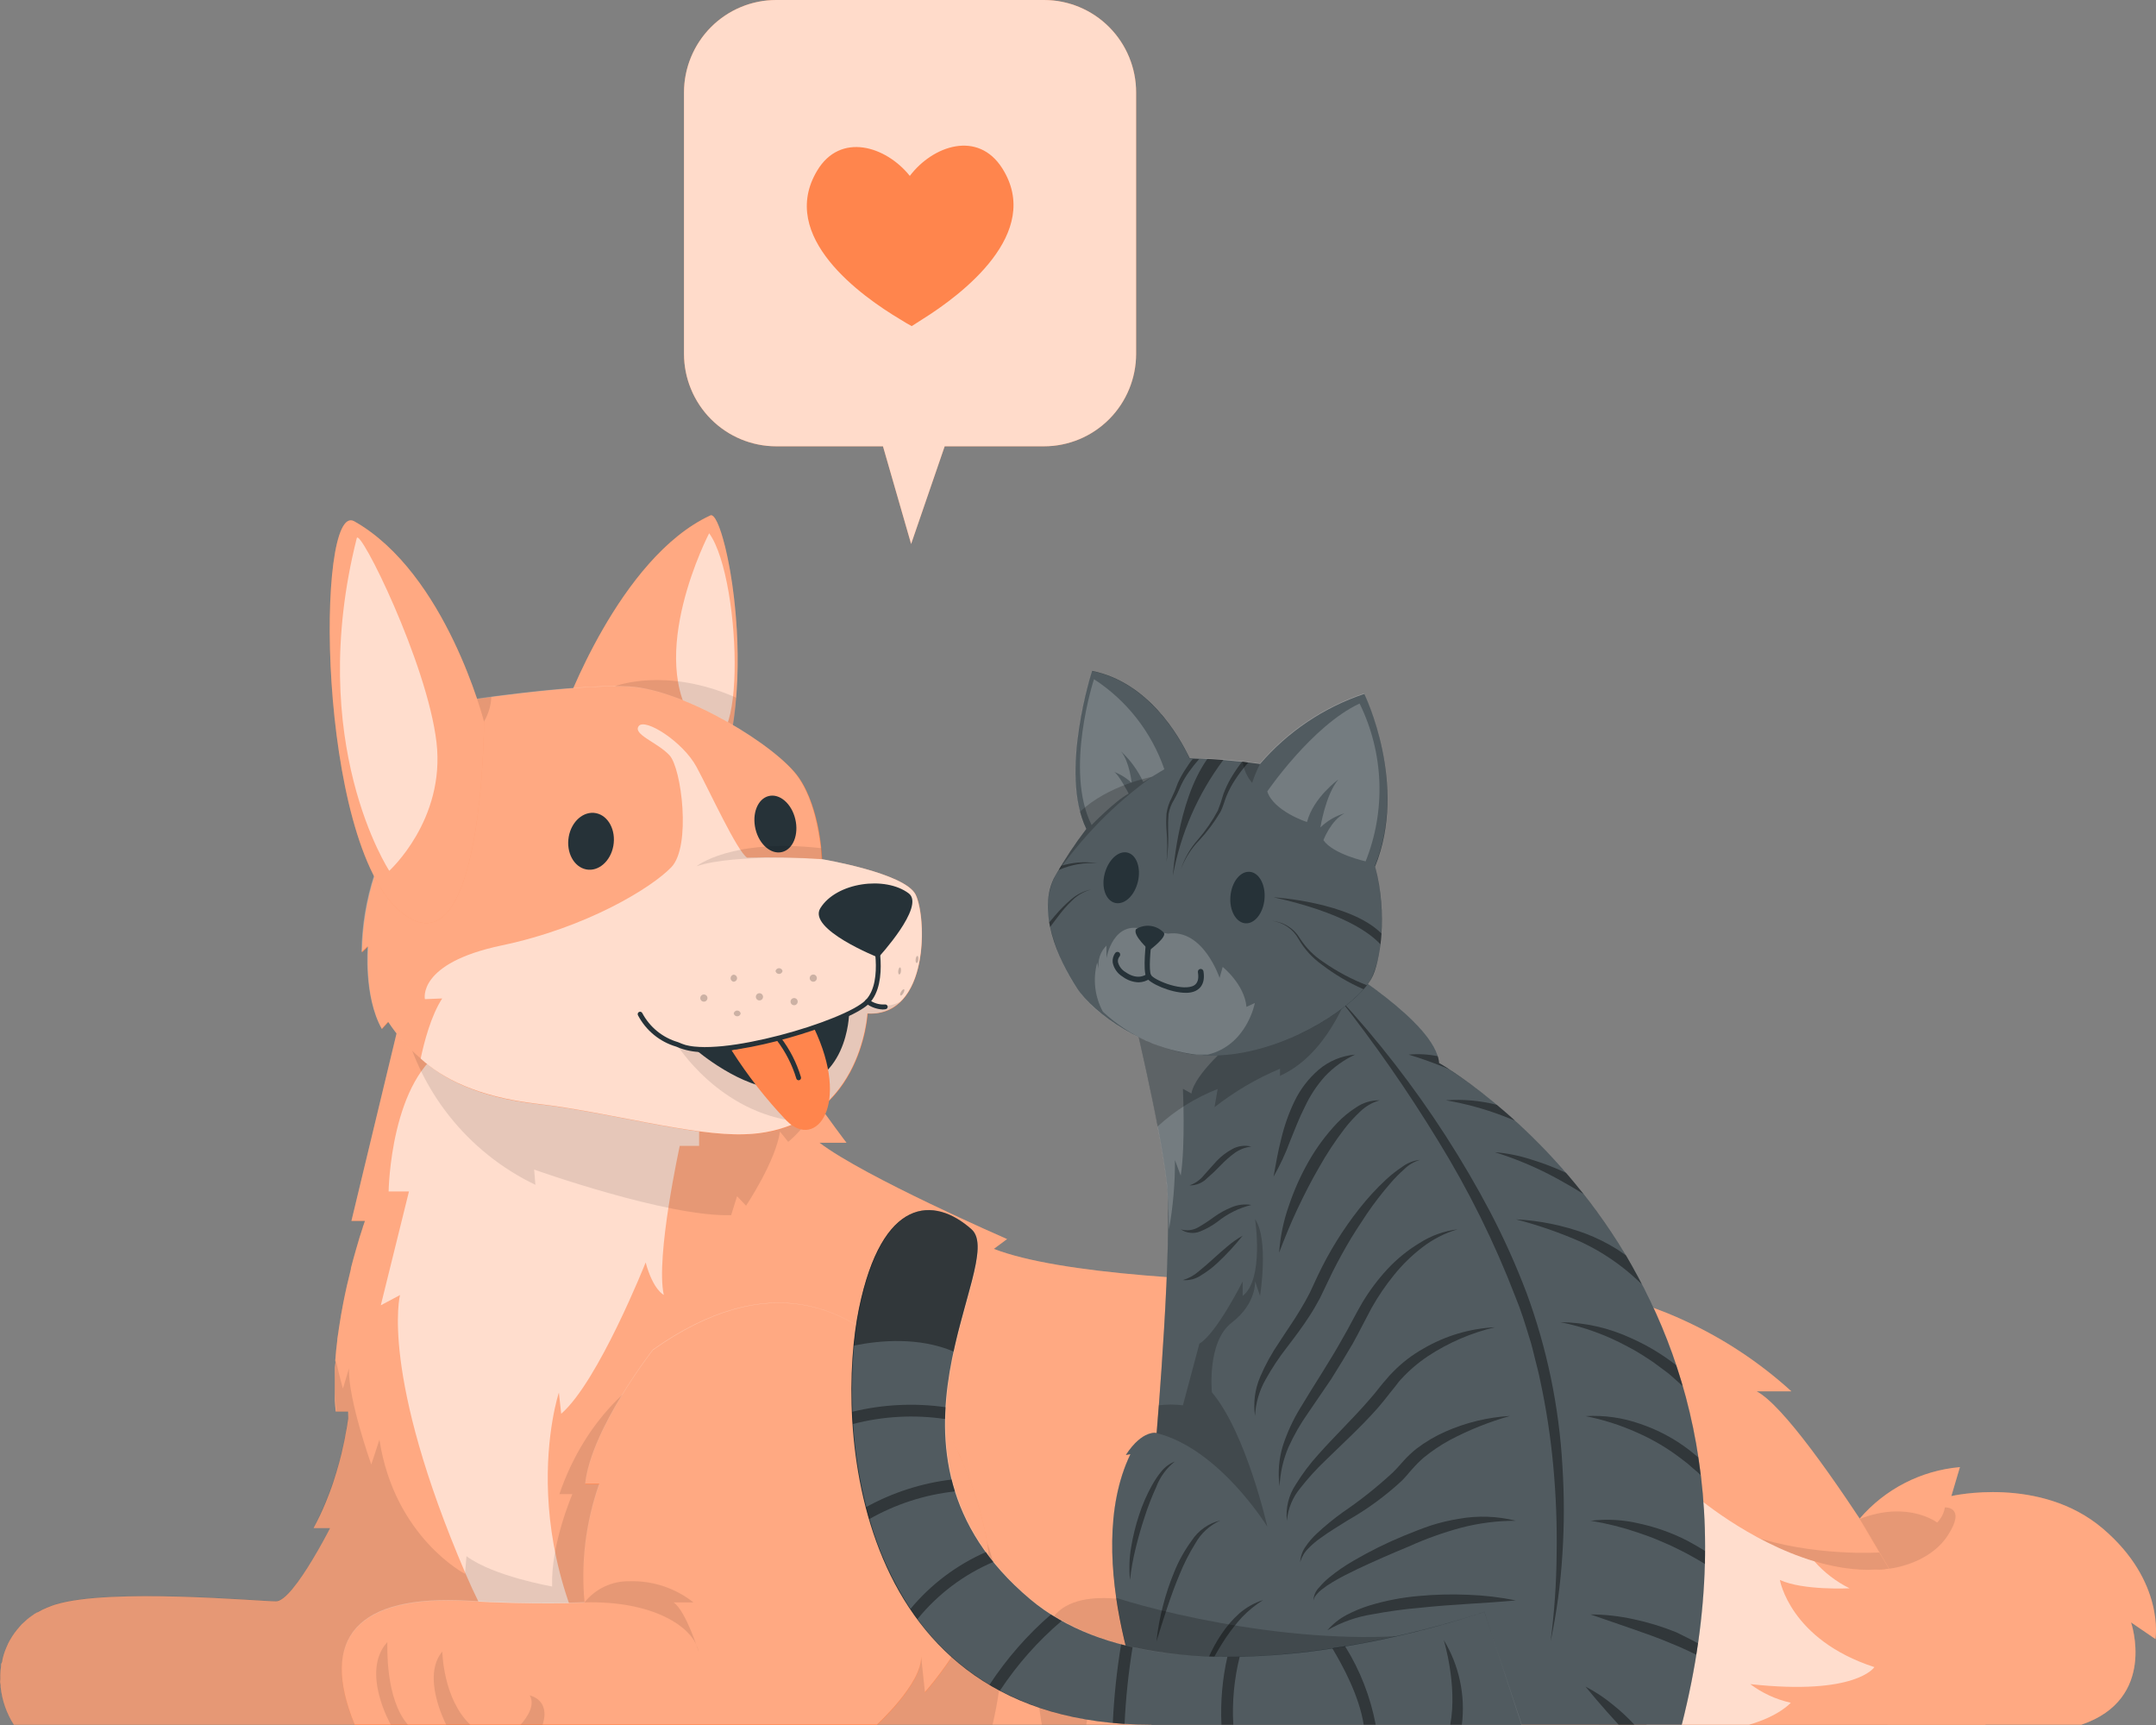 <svg width="120" height="96" viewBox="0 0 120 96" fill="none" xmlns="http://www.w3.org/2000/svg">
<rect x="0" y="0" width="120" height="96" fill="#808080" stroke="none"/>
<path d="M58.121 0H43.2C41.84 0 40.535 0.542 39.573 1.508C38.611 2.473 38.07 3.783 38.07 5.148V19.69C38.071 21.055 38.612 22.364 39.574 23.329C40.536 24.294 41.84 24.837 43.2 24.838H49.145L50.712 30.273L52.58 24.838H58.105C59.466 24.838 60.771 24.296 61.733 23.33C62.695 22.365 63.235 21.055 63.235 19.69V5.148C63.236 3.785 62.698 2.478 61.739 1.512C60.781 0.547 59.479 0.003 58.121 0Z" fill="#FF854D"/>
<path opacity="0.7" d="M58.121 0H43.2C41.84 0 40.535 0.542 39.573 1.508C38.611 2.473 38.07 3.783 38.07 5.148V19.69C38.071 21.055 38.612 22.364 39.574 23.329C40.536 24.294 41.84 24.837 43.2 24.838H49.145L50.712 30.273L52.58 24.838H58.105C59.466 24.838 60.771 24.296 61.733 23.33C62.695 22.365 63.235 21.055 63.235 19.69V5.148C63.236 3.785 62.698 2.478 61.739 1.512C60.781 0.547 59.479 0.003 58.121 0Z" fill="white"/>
<path d="M45.477 9.506C46.769 7.333 49.311 8.131 50.639 9.789C51.923 8.096 54.437 7.235 55.788 9.373C58.067 12.981 53.513 16.408 51.359 17.756C51.116 17.909 50.913 18.039 50.744 18.149C50.572 18.054 50.353 17.933 50.121 17.783C47.932 16.482 43.292 13.169 45.477 9.506Z" fill="#FF854D"/>
<path d="M110.522 95.985H0.772C0.369 95.356 0.117 94.641 0.036 93.898C0.036 93.823 0.036 93.745 0.017 93.67C-0.003 93.595 0.017 93.517 0.017 93.442C0.017 93.367 0.017 93.289 0.017 93.21C0.021 93.047 0.035 92.884 0.06 92.723C0.06 92.66 0.06 92.597 0.095 92.538C0.13 92.479 0.126 92.393 0.142 92.326C0.159 92.249 0.179 92.173 0.204 92.098C0.247 91.953 0.299 91.811 0.361 91.673C0.389 91.607 0.42 91.536 0.451 91.469L0.557 91.269L0.674 91.076C0.756 90.948 0.845 90.825 0.941 90.707C0.988 90.644 1.039 90.589 1.09 90.53L1.215 90.392L1.493 90.137C1.591 90.054 1.693 89.977 1.798 89.905C1.885 89.841 1.975 89.784 2.069 89.732H2.092L2.351 89.591L2.448 89.547C2.554 89.495 2.663 89.449 2.773 89.41C2.871 89.37 2.977 89.331 3.083 89.3C6.11 88.364 14.416 89.119 15.364 89.119C15.42 89.118 15.476 89.106 15.528 89.084C16.12 88.848 17.012 87.472 17.639 86.388L17.741 86.211C18.101 85.582 18.356 85.083 18.383 85.032H17.459C17.715 84.562 17.944 84.078 18.144 83.581C18.254 83.318 18.356 83.051 18.446 82.795C18.485 82.689 18.52 82.587 18.555 82.481C18.677 82.112 18.783 81.75 18.877 81.412C18.924 81.243 18.967 81.074 19.006 80.913C19.045 80.752 19.08 80.599 19.111 80.445C19.143 80.292 19.17 80.19 19.194 80.052C19.217 79.915 19.229 79.868 19.241 79.785C19.28 79.6 19.307 79.435 19.331 79.29C19.331 79.223 19.35 79.16 19.358 79.101L19.382 78.952C19.382 78.905 19.382 78.865 19.382 78.826C19.382 78.787 19.382 78.751 19.382 78.72C19.382 78.614 19.382 78.555 19.382 78.555H18.689C18.665 78.354 18.649 78.162 18.638 77.95V77.674C18.638 77.6 18.638 77.521 18.638 77.447C18.638 77.222 18.638 76.995 18.638 76.767C18.638 76.617 18.638 76.468 18.638 76.315C18.638 76.161 18.638 76.055 18.661 75.922C18.685 75.788 18.661 75.78 18.661 75.706C18.689 75.336 18.724 74.971 18.771 74.609C18.771 74.487 18.802 74.365 18.818 74.243C18.834 74.122 18.849 74.008 18.869 73.886C18.904 73.65 18.943 73.414 18.982 73.182C19.021 72.951 19.064 72.723 19.108 72.499C19.174 72.161 19.245 71.834 19.315 71.52C19.343 71.418 19.362 71.316 19.39 71.213C19.437 71.009 19.484 70.813 19.531 70.624C19.534 70.608 19.534 70.592 19.531 70.577C19.574 70.404 19.621 70.235 19.664 70.078C19.711 69.905 19.758 69.744 19.801 69.59C19.953 69.04 20.091 68.6 20.192 68.313C20.192 68.27 20.216 68.234 20.228 68.199C20.239 68.164 20.271 68.081 20.282 68.038C20.294 67.995 20.31 67.963 20.314 67.948H19.562L22.581 55.407C22.581 55.407 33.687 51.795 38.637 52.074C38.821 52.074 38.994 52.097 39.158 52.121C39.24 52.121 39.323 52.145 39.397 52.157C39.529 52.178 39.66 52.207 39.789 52.243C39.953 52.282 40.112 52.34 40.263 52.416C40.349 52.457 40.431 52.506 40.509 52.561C40.554 52.593 40.596 52.628 40.635 52.667C40.673 52.701 40.708 52.738 40.74 52.778C40.806 52.856 40.858 52.945 40.893 53.041C40.916 53.088 40.933 53.139 40.944 53.19C41.03 53.553 41.141 53.908 41.277 54.255L41.375 54.495C41.441 54.672 41.523 54.852 41.61 55.041C41.657 55.151 41.712 55.261 41.766 55.379C41.919 55.697 42.087 56.024 42.268 56.358C43.118 57.861 44.047 59.318 45.048 60.724C45.381 61.211 45.694 61.659 45.972 62.048L46.18 62.335L46.505 62.783L46.771 63.141L46.873 63.279L46.92 63.342L47.049 63.511L47.116 63.597H45.612C48.118 65.507 56.052 68.958 56.052 68.958L55.316 69.504C62.663 72.345 89.191 71.28 89.543 71.269L89.151 71.43L88.102 71.846C88.36 71.882 88.619 71.917 88.885 71.96C89.997 72.146 91.089 72.437 92.147 72.829L92.809 73.084C93.134 73.218 93.455 73.355 93.765 73.501C95.934 74.498 97.938 75.823 99.705 77.431H97.775C99.239 78.217 102.082 82.269 104.738 86.395C105.912 88.254 107.068 90.121 108.015 91.709C109.5 94.189 110.522 95.985 110.522 95.985Z" fill="#FF854D"/>
<path opacity="0.3" d="M110.522 95.983H0.772C0.369 95.354 0.117 94.639 0.036 93.896C0.036 93.821 0.036 93.743 0.017 93.668C-0.003 93.593 0.017 93.515 0.017 93.44C0.017 93.365 0.017 93.287 0.017 93.208C0.021 93.045 0.035 92.882 0.06 92.721C0.06 92.658 0.06 92.595 0.095 92.536C0.13 92.477 0.126 92.391 0.142 92.324C0.159 92.247 0.179 92.171 0.204 92.096C0.247 91.951 0.299 91.809 0.361 91.671C0.389 91.605 0.42 91.534 0.451 91.467L0.557 91.267L0.674 91.074C0.756 90.946 0.845 90.823 0.941 90.705C0.988 90.642 1.039 90.587 1.09 90.528L1.215 90.39L1.493 90.135C1.591 90.052 1.693 89.975 1.798 89.903C1.885 89.839 1.975 89.782 2.069 89.73H2.092L2.351 89.588L2.448 89.545C2.554 89.493 2.663 89.447 2.773 89.408C2.871 89.368 2.977 89.329 3.083 89.298C6.11 88.362 14.416 89.117 15.364 89.117C15.42 89.116 15.476 89.104 15.528 89.082C16.12 88.846 17.012 87.47 17.639 86.385L17.741 86.209C18.101 85.58 18.356 85.081 18.383 85.03H17.455C17.709 84.558 17.939 84.074 18.144 83.579C18.219 83.399 18.289 83.214 18.356 83.033C18.391 82.951 18.418 82.872 18.446 82.79C18.473 82.707 18.52 82.581 18.555 82.475C18.677 82.106 18.783 81.744 18.877 81.406C18.924 81.237 18.967 81.068 19.006 80.907C19.045 80.746 19.08 80.593 19.111 80.439C19.143 80.286 19.17 80.184 19.194 80.046C19.217 79.909 19.229 79.862 19.241 79.779C19.28 79.594 19.307 79.429 19.331 79.284C19.331 79.217 19.35 79.154 19.358 79.095L19.382 78.946C19.382 78.899 19.382 78.859 19.382 78.82C19.382 78.781 19.382 78.746 19.382 78.714C19.382 78.608 19.382 78.549 19.382 78.549H18.689C18.665 78.349 18.649 78.156 18.638 77.944V77.669C18.638 77.594 18.638 77.515 18.638 77.441C18.638 77.217 18.638 76.989 18.638 76.761C18.638 76.611 18.638 76.462 18.638 76.309C18.638 76.156 18.638 76.049 18.661 75.916C18.685 75.782 18.661 75.774 18.661 75.7C18.689 75.33 18.724 74.965 18.771 74.603C18.771 74.481 18.802 74.359 18.818 74.238C18.834 74.116 18.849 74.002 18.869 73.88C18.904 73.644 18.943 73.408 18.982 73.177C19.021 72.945 19.064 72.717 19.108 72.493C19.174 72.155 19.245 71.829 19.315 71.514C19.343 71.412 19.362 71.31 19.39 71.208C19.437 71.003 19.484 70.807 19.531 70.618C19.534 70.603 19.534 70.586 19.531 70.571C19.574 70.398 19.621 70.229 19.664 70.072C19.711 69.899 19.758 69.738 19.801 69.584C19.957 69.034 20.095 68.594 20.192 68.307C20.192 68.264 20.216 68.229 20.228 68.193C20.239 68.158 20.271 68.075 20.282 68.032C20.294 67.989 20.31 67.957 20.314 67.942H19.558L22.577 55.401C22.577 55.401 33.683 51.789 38.633 52.068C38.818 52.068 38.99 52.092 39.154 52.115C39.236 52.115 39.319 52.139 39.393 52.151C39.525 52.172 39.656 52.201 39.785 52.237C39.949 52.276 40.108 52.334 40.259 52.41C40.345 52.451 40.428 52.5 40.505 52.555C40.55 52.587 40.592 52.622 40.631 52.661C40.669 52.695 40.704 52.732 40.736 52.772C40.802 52.85 40.854 52.939 40.889 53.035C40.909 53.082 40.925 53.13 40.936 53.18C41.022 53.545 41.134 53.902 41.273 54.249C41.301 54.331 41.334 54.411 41.371 54.489C41.437 54.666 41.52 54.847 41.606 55.035C41.653 55.145 41.708 55.255 41.762 55.373C41.915 55.692 42.084 56.018 42.264 56.352C43.116 57.856 44.045 59.315 45.048 60.722C45.381 61.209 45.694 61.657 45.972 62.047L46.18 62.334L46.505 62.782L46.771 63.139L46.873 63.277L46.92 63.34C46.971 63.406 47.018 63.461 47.049 63.509L47.116 63.595H45.612C48.118 65.505 56.052 68.956 56.052 68.956L55.316 69.502C62.663 72.343 89.191 71.278 89.543 71.266L89.151 71.428L88.102 71.844C88.36 71.876 88.619 71.911 88.885 71.958C89.997 72.144 91.089 72.435 92.147 72.827L92.809 73.082C93.134 73.216 93.455 73.353 93.765 73.499C95.934 74.496 97.938 75.821 99.705 77.429H97.775C99.239 78.215 102.082 82.267 104.738 86.393C105.912 88.252 107.068 90.119 108.015 91.707C109.5 94.187 110.522 95.983 110.522 95.983Z" fill="white"/>
<path opacity="0.6" d="M38.912 59.3V63.768H37.835C37.835 63.768 36.48 69.954 36.946 72.064C36.946 72.064 36.358 71.801 35.936 70.26C35.936 70.26 33.3 76.898 31.236 78.679L31.107 77.5C31.107 77.5 28.088 86.539 35.372 95.991H31.808C29.909 94.486 27.782 91.923 25.914 87.58C21.125 76.435 22.264 72.072 22.264 72.072L21.195 72.642L22.762 66.307H21.63C21.63 66.307 21.72 59.924 24.986 58.219C28.252 56.513 38.912 59.3 38.912 59.3Z" fill="white"/>
<path opacity="0.1" d="M45.045 62.212C44.725 62.716 44.329 63.167 43.871 63.549L43.412 62.975C43.174 64.633 41.525 67.101 41.525 67.101L41.024 66.571L40.695 67.628C37.135 67.734 29.73 65.089 29.73 65.089L29.8 65.938C27.925 65.04 26.28 63.722 24.99 62.088C23.7 60.453 22.801 58.544 22.359 56.506C22.359 56.506 35.549 56.191 42.332 56.353C43.127 58.341 44.153 60.464 45.045 62.212Z" fill="black"/>
<path opacity="0.1" d="M55.244 95.984H0.771C-0.796 93.555 0.05 90.211 3.081 89.28C6.112 88.348 14.415 89.099 15.362 89.099C16.31 89.099 18.393 85.015 18.393 85.015H17.453C18.489 82.996 19.152 80.806 19.412 78.55H18.718C18.626 77.605 18.618 76.652 18.695 75.705C18.899 76.644 19.087 77.277 19.087 77.277L19.423 76.157C19.372 77.878 20.665 81.502 20.665 81.502L21.119 80.123C21.957 85.554 25.881 87.59 25.881 87.59L25.963 86.603C27.467 87.727 30.729 88.289 30.729 88.289C30.651 85.931 31.857 83.153 31.857 83.153H31.133C32.675 78.653 35.624 76.837 35.624 76.837C35.624 76.837 52.757 79.671 54.923 85.794C56.313 89.68 55.8 93.634 55.244 95.984Z" fill="black"/>
<path opacity="0.1" d="M84.206 82.241C84.206 82.241 78.88 81.95 75.626 82.241C72.372 82.532 66.921 85.814 67.046 88.573C67.171 91.332 73.684 93.23 73.684 93.23C73.684 93.23 65.793 91.449 63.474 91.607C61.156 91.764 60.459 95.985 60.459 95.985H57.988C57.988 95.985 57.036 91.269 58.94 89.653C60.843 88.038 65.17 89.653 65.17 89.653C65.17 89.653 64.453 83.758 68.84 81.066L68.789 82.245C68.789 82.245 71.553 79.777 77.447 79.864C77.447 79.864 76.163 80.815 76.413 80.728C76.664 80.642 78.728 80.225 84.206 82.241Z" fill="black"/>
<path opacity="0.1" d="M108.016 91.708C107.754 93.311 106.638 94.805 105.028 95.984H89.011C84.743 92.977 84.586 89.582 84.586 89.582L85.882 90.167C84.946 86.87 85.632 82.24 85.632 82.24C87.731 84.437 96.491 86.359 96.761 86.418C96.514 86.237 90.386 81.745 94.921 84.343C95.324 84.576 95.74 84.787 96.166 84.976C99.569 86.465 103.27 86.465 104.738 86.394C105.921 88.253 107.068 90.12 108.016 91.708Z" fill="black"/>
<path d="M31.391 39.583C31.391 39.583 34.449 31.031 39.54 28.681C40.41 28.288 42.822 40.342 38.8 45.581C38.502 45.989 31.391 39.583 31.391 39.583Z" fill="#FF854D"/>
<path opacity="0.3" d="M40.977 38.829C40.902 39.862 40.737 40.887 40.484 41.891C40.177 43.227 39.606 44.487 38.804 45.597C38.506 45.99 31.387 39.584 31.387 39.584C31.387 39.584 34.449 31.032 39.54 28.686C40.12 28.415 41.4 33.728 40.977 38.829Z" fill="white"/>
<path opacity="0.6" d="M39.471 29.676C39.471 29.676 35.86 36.601 38.75 40.362C41.589 44.068 41.366 32.301 39.471 29.676Z" fill="white"/>
<path opacity="0.1" d="M40.978 38.828C40.903 39.861 40.738 40.885 40.484 41.889C38.703 41.457 36.431 40.337 34.238 38.187C34.238 38.187 37.054 37.091 40.978 38.828Z" fill="black"/>
<path d="M50.968 49.79C50.361 48.58 45.76 47.825 45.76 47.825C45.76 47.825 45.678 45.05 44.479 43.297C43.281 41.545 38.135 38.393 35.053 38.216C31.971 38.039 25.419 39.061 25.419 39.061L20.865 48.52C20.865 48.52 20.865 48.576 20.865 48.678C20.409 50.074 20.168 51.532 20.148 53.001L20.497 52.675C20.497 52.675 20.238 55.453 21.261 57.269L21.617 56.876C22.121 57.646 22.736 58.337 23.442 58.927C24.668 60.044 26.575 61.061 29.923 61.443C33.839 61.887 38.578 63.246 41.468 63.14C47.957 62.905 48.294 56.412 48.294 56.412C51.763 56.581 51.575 50.996 50.968 49.79Z" fill="#FF854D"/>
<path opacity="0.3" d="M48.278 56.4C48.278 56.4 47.941 62.892 41.452 63.128C38.562 63.234 33.808 61.874 29.907 61.43C26.571 61.037 24.652 60.031 23.426 58.915C22.721 58.324 22.105 57.633 21.598 56.864L21.245 57.257C20.223 55.437 20.462 52.658 20.462 52.658L20.117 52.985C20.137 51.516 20.379 50.058 20.834 48.662C20.834 48.559 20.834 48.504 20.834 48.504L25.388 39.045L25.725 38.994C26.054 38.946 26.622 38.864 27.319 38.773C29.492 38.483 33.005 38.086 35.022 38.2C38.104 38.377 43.246 41.501 44.448 43.281C45.294 44.519 45.584 46.268 45.682 47.188C45.721 47.581 45.729 47.809 45.729 47.809C45.729 47.809 50.33 48.571 50.941 49.774C51.552 50.976 51.763 56.581 48.278 56.4Z" fill="white"/>
<path opacity="0.6" d="M50.114 55.747C49.87 55.981 49.578 56.16 49.26 56.271C48.941 56.383 48.602 56.425 48.266 56.395C48.266 56.395 48.043 60.699 44.455 62.424C43.51 62.867 42.483 63.105 41.44 63.124C38.55 63.23 33.796 61.87 29.895 61.426C26.559 61.033 24.64 60.027 23.414 58.911C23.598 58.034 23.982 56.533 24.612 55.566L23.649 55.605C23.649 55.605 23.199 53.605 27.922 52.615C32.644 51.624 36.255 49.419 37.367 48.26C38.479 47.101 37.935 42.758 37.265 42.035C36.596 41.312 35.206 40.876 35.55 40.408C35.895 39.94 38.009 41.272 38.769 42.683C39.529 44.094 41.013 47.348 41.581 47.73C42.97 47.689 44.361 47.717 45.748 47.816C45.748 47.816 50.349 48.578 50.96 49.781C51.438 50.72 51.657 54.261 50.114 55.747Z" fill="white"/>
<path d="M34.137 47.078C33.98 47.938 33.303 48.52 32.621 48.383C31.94 48.245 31.505 47.439 31.654 46.575C31.803 45.71 32.484 45.117 33.174 45.254C33.863 45.392 34.294 46.209 34.137 47.078Z" fill="#263238"/>
<path d="M44.264 45.584C44.471 46.445 44.142 47.263 43.532 47.416C42.921 47.569 42.259 47.003 42.051 46.146C41.844 45.29 42.165 44.46 42.78 44.303C43.395 44.146 44.06 44.724 44.264 45.584Z" fill="#263238"/>
<path d="M50.581 49.72C49.269 48.73 46.551 49.107 45.662 50.537C44.922 51.716 48.885 53.288 48.885 53.288C48.885 53.288 51.517 50.439 50.581 49.72Z" fill="#263238"/>
<path opacity="0.1" d="M50.114 55.748C49.869 55.982 49.578 56.161 49.259 56.273C48.94 56.384 48.601 56.427 48.265 56.397C48.265 56.397 48.042 60.7 44.455 62.425C40.006 61.958 37.648 58.102 37.648 58.102C42.453 58.967 48.273 55.744 48.273 55.744C48.555 55.897 48.871 55.977 49.191 55.977C49.512 55.977 49.828 55.897 50.109 55.744L50.114 55.748Z" fill="black"/>
<path d="M49.118 56.179C48.789 56.161 48.474 56.046 48.209 55.849C48.194 55.839 48.181 55.826 48.171 55.811C48.16 55.796 48.154 55.778 48.151 55.76C48.147 55.742 48.148 55.724 48.152 55.706C48.157 55.688 48.164 55.671 48.175 55.656C48.187 55.642 48.201 55.63 48.217 55.62C48.233 55.611 48.25 55.606 48.269 55.604C48.287 55.602 48.305 55.604 48.323 55.61C48.34 55.616 48.356 55.625 48.37 55.637C48.623 55.826 48.933 55.919 49.247 55.901C49.264 55.897 49.282 55.897 49.299 55.901C49.317 55.904 49.333 55.911 49.347 55.921C49.362 55.931 49.374 55.943 49.384 55.958C49.394 55.973 49.401 55.989 49.404 56.007C49.407 56.024 49.407 56.042 49.404 56.059C49.4 56.076 49.393 56.093 49.384 56.107C49.374 56.122 49.361 56.134 49.346 56.144C49.332 56.154 49.315 56.16 49.298 56.164C49.239 56.175 49.178 56.18 49.118 56.179Z" fill="#263238"/>
<path d="M47.26 56.4C47.26 56.4 47.209 60.594 43.434 60.598C41.264 60.598 38.766 58.452 38.766 58.452C41.681 58.184 44.542 57.493 47.26 56.4Z" fill="#263238"/>
<path d="M40.715 58.447C41.608 59.855 42.638 61.172 43.789 62.377C45.414 64.012 47.372 61.509 45.293 57.185C43.798 57.714 42.269 58.135 40.715 58.447Z" fill="#FF854D"/>
<path d="M39.269 58.55C38.787 58.569 38.306 58.495 37.851 58.334L37.636 58.247C37.182 58.114 36.76 57.891 36.394 57.59C36.028 57.29 35.726 56.918 35.506 56.498C35.49 56.466 35.488 56.429 35.5 56.395C35.511 56.361 35.536 56.333 35.568 56.318C35.6 56.302 35.638 56.3 35.671 56.312C35.705 56.323 35.733 56.348 35.748 56.38C35.955 56.769 36.237 57.112 36.578 57.39C36.919 57.667 37.312 57.873 37.734 57.996L37.953 58.086C39.935 58.915 47.078 56.817 48.19 55.65C49.212 54.581 48.523 51.971 48.515 51.943C48.51 51.926 48.509 51.909 48.511 51.891C48.513 51.873 48.519 51.856 48.528 51.841C48.536 51.826 48.548 51.812 48.562 51.802C48.576 51.791 48.592 51.783 48.609 51.778C48.626 51.774 48.644 51.772 48.661 51.775C48.679 51.777 48.696 51.782 48.711 51.791C48.726 51.8 48.74 51.812 48.75 51.826C48.761 51.84 48.769 51.856 48.773 51.873C48.805 51.987 49.51 54.659 48.382 55.838C47.485 56.793 42.241 58.55 39.269 58.55Z" fill="#263238"/>
<path d="M44.451 60.119C44.422 60.119 44.393 60.109 44.37 60.092C44.346 60.074 44.329 60.049 44.322 60.02C44.09 59.255 43.724 58.538 43.241 57.902C43.23 57.889 43.221 57.873 43.217 57.856C43.212 57.839 43.21 57.821 43.212 57.804C43.214 57.786 43.219 57.769 43.227 57.754C43.235 57.738 43.247 57.725 43.26 57.714C43.274 57.703 43.29 57.694 43.306 57.689C43.323 57.684 43.341 57.682 43.358 57.684C43.376 57.686 43.393 57.691 43.408 57.7C43.424 57.708 43.437 57.719 43.448 57.733C43.957 58.395 44.34 59.145 44.58 59.946C44.59 59.981 44.585 60.018 44.568 60.05C44.55 60.081 44.521 60.105 44.486 60.115L44.451 60.119Z" fill="#263238"/>
<path opacity="0.1" d="M27.348 38.781C27.327 39.27 27.185 39.746 26.933 40.165L25.758 38.986C26.083 38.954 26.651 38.872 27.348 38.781Z" fill="black"/>
<path d="M26.941 40.165C26.941 40.165 24.842 31.912 19.72 29.012C17.554 27.782 17.64 46.945 22.316 50.753C26.906 54.486 26.941 40.165 26.941 40.165Z" fill="#FF854D"/>
<path opacity="0.3" d="M26.941 40.165C26.941 40.165 24.842 31.912 19.72 29.012C17.554 27.782 17.64 46.945 22.316 50.753C26.906 54.486 26.941 40.165 26.941 40.165Z" fill="white"/>
<path opacity="0.6" d="M19.857 29.951C20.017 29.326 23.773 36.895 24.294 41.304C24.803 45.627 21.666 48.461 21.666 48.461C21.666 48.461 16.978 41.355 19.857 29.951Z" fill="white"/>
<path opacity="0.2" d="M45.466 54.435C45.466 54.474 45.454 54.513 45.432 54.546C45.41 54.579 45.379 54.605 45.343 54.62C45.306 54.635 45.266 54.639 45.227 54.631C45.188 54.624 45.153 54.605 45.125 54.577C45.097 54.548 45.078 54.513 45.07 54.474C45.062 54.435 45.066 54.395 45.082 54.358C45.097 54.322 45.122 54.29 45.155 54.268C45.188 54.246 45.227 54.234 45.266 54.234C45.319 54.234 45.37 54.255 45.407 54.293C45.445 54.331 45.466 54.382 45.466 54.435Z" fill="black"/>
<path opacity="0.2" d="M50.282 55.269C50.227 55.363 50.157 55.422 50.122 55.402C50.086 55.383 50.098 55.288 50.153 55.194C50.208 55.1 50.282 55.037 50.317 55.056C50.353 55.076 50.337 55.17 50.282 55.269Z" fill="black"/>
<path opacity="0.2" d="M51.113 53.406C51.113 53.516 51.054 53.598 51.015 53.594C50.976 53.59 50.952 53.496 50.964 53.386C50.976 53.276 51.023 53.194 51.062 53.197C51.101 53.201 51.124 53.296 51.113 53.406Z" fill="black"/>
<path opacity="0.2" d="M50.145 54.043C50.145 54.153 50.087 54.239 50.048 54.231C50.008 54.224 49.981 54.133 49.997 54.027C50.012 53.921 50.051 53.831 50.095 53.838C50.138 53.846 50.157 53.941 50.145 54.043Z" fill="black"/>
<path opacity="0.2" d="M44.399 55.743C44.399 55.783 44.388 55.822 44.366 55.855C44.344 55.888 44.313 55.913 44.276 55.929C44.24 55.944 44.2 55.948 44.161 55.94C44.122 55.932 44.086 55.913 44.059 55.885C44.031 55.857 44.011 55.821 44.004 55.782C43.996 55.744 44 55.703 44.015 55.667C44.03 55.63 44.056 55.599 44.089 55.577C44.122 55.555 44.16 55.543 44.2 55.543C44.253 55.543 44.303 55.564 44.341 55.602C44.378 55.639 44.399 55.69 44.399 55.743Z" fill="black"/>
<path opacity="0.2" d="M43.556 54.042C43.547 54.087 43.522 54.128 43.486 54.157C43.451 54.187 43.406 54.203 43.36 54.203C43.314 54.203 43.269 54.187 43.233 54.157C43.198 54.128 43.173 54.087 43.164 54.042C43.173 53.996 43.198 53.956 43.233 53.926C43.269 53.897 43.314 53.881 43.36 53.881C43.406 53.881 43.451 53.897 43.486 53.926C43.522 53.956 43.547 53.996 43.556 54.042Z" fill="black"/>
<path opacity="0.2" d="M42.27 55.676C42.38 55.676 42.47 55.587 42.47 55.476C42.47 55.365 42.38 55.275 42.27 55.275C42.16 55.275 42.07 55.365 42.07 55.476C42.07 55.587 42.16 55.676 42.27 55.676Z" fill="black"/>
<path opacity="0.2" d="M41.227 56.399C41.218 56.445 41.194 56.486 41.158 56.515C41.123 56.544 41.078 56.56 41.032 56.56C40.986 56.56 40.941 56.544 40.905 56.515C40.87 56.486 40.845 56.445 40.836 56.399C40.845 56.354 40.87 56.313 40.905 56.284C40.941 56.254 40.986 56.238 41.032 56.238C41.078 56.238 41.123 56.254 41.158 56.284C41.194 56.313 41.218 56.354 41.227 56.399Z" fill="black"/>
<path opacity="0.2" d="M39.176 55.745C39.287 55.745 39.376 55.655 39.376 55.544C39.376 55.434 39.287 55.344 39.176 55.344C39.066 55.344 38.977 55.434 38.977 55.544C38.977 55.655 39.066 55.745 39.176 55.745Z" fill="black"/>
<path opacity="0.2" d="M41.024 54.435C41.024 54.488 41.003 54.539 40.966 54.577C40.928 54.614 40.877 54.635 40.824 54.635C40.779 54.626 40.739 54.602 40.709 54.566C40.68 54.53 40.664 54.485 40.664 54.439C40.664 54.392 40.68 54.347 40.709 54.312C40.739 54.276 40.779 54.251 40.824 54.242C40.876 54.242 40.926 54.262 40.963 54.298C41 54.334 41.022 54.383 41.024 54.435Z" fill="black"/>
<path opacity="0.1" d="M45.76 47.816C45.76 47.816 40.908 47.486 38.766 48.209C38.766 48.209 40.7 46.637 45.713 47.203C45.752 47.576 45.76 47.816 45.76 47.816Z" fill="black"/>
<path d="M36.341 75.135C36.341 75.135 32.898 79.528 32.573 82.602H33.357C32.61 84.713 32.331 86.962 32.538 89.192C32.538 89.192 29.797 89.318 26.092 89.106C19.826 88.744 17.774 91.205 19.744 95.999H48.818C48.818 95.999 51.32 93.716 51.273 92.207L51.484 94.195C51.484 94.195 55.099 90.183 55.032 86.689C54.966 83.195 49.143 66.052 36.341 75.135Z" fill="#FF854D"/>
<path opacity="0.3" d="M55.028 86.662C55.095 90.155 51.48 94.168 51.48 94.168L51.269 92.183C51.316 93.689 48.813 95.972 48.813 95.972H19.74C17.782 91.177 19.818 88.717 26.088 89.079C29.796 89.291 32.534 89.161 32.534 89.161C32.326 86.932 32.606 84.684 33.352 82.574H32.569C32.894 79.517 36.336 75.107 36.336 75.107C49.142 66.052 54.958 83.179 55.028 86.662Z" fill="white"/>
<path opacity="0.1" d="M32.531 89.178C36.248 89.068 38.609 90.49 38.887 91.929C38.887 91.929 38.194 89.677 37.493 89.178H38.597C37.584 88.376 36.32 87.958 35.03 87.999C34.551 87.991 34.077 88.093 33.644 88.297C33.211 88.502 32.83 88.803 32.531 89.178Z" fill="black"/>
<path opacity="0.1" d="M22.703 95.983H21.751C21.751 95.983 20.056 93.028 21.559 91.385C21.567 91.558 21.426 94.521 22.703 95.983Z" fill="black"/>
<path opacity="0.1" d="M26.178 95.984H24.835C24.752 95.826 23.464 93.272 24.619 91.912C24.619 91.912 24.658 94.553 26.178 95.984Z" fill="black"/>
<path opacity="0.1" d="M30.202 95.984H28.969C28.969 95.984 29.905 95.041 29.482 94.353C29.462 94.353 30.657 94.554 30.202 95.984Z" fill="black"/>
<path opacity="0.1" d="M104.606 87.354C104.786 87.354 104.966 87.322 105.146 87.303C104.902 87.372 104.647 87.391 104.395 87.362L104.606 87.354Z" fill="black"/>
<path d="M119.97 91.218L118.611 90.29C118.611 90.29 120.088 94.554 115.843 95.985H91.676C91.363 95.835 87.635 93.965 87 89.893C87 89.893 87.443 90.471 88.704 90.616C87.773 89.179 87.146 87.566 86.864 85.875C86.581 84.185 86.647 82.454 87.059 80.791C87.059 80.791 90.584 83.856 94.797 85.004L94.281 83.165C94.735 83.55 95.21 83.91 95.702 84.246C95.78 84.305 95.867 84.364 95.957 84.422C96.348 84.69 96.806 84.981 97.308 85.267C97.402 85.326 97.5 85.381 97.601 85.436L97.785 85.535C97.879 85.59 97.977 85.641 98.075 85.688C98.24 85.778 98.408 85.865 98.58 85.943L98.972 86.136C99.078 86.183 99.183 86.234 99.289 86.273C99.493 86.364 99.7 86.45 99.912 86.529C100.033 86.576 100.159 86.623 100.284 86.663C100.409 86.702 100.495 86.741 100.601 86.773L100.672 86.8L100.946 86.883H100.969C101.414 87.014 101.865 87.122 102.32 87.205L102.598 87.252L102.735 87.272L102.998 87.303C103.06 87.314 103.123 87.32 103.186 87.323C103.299 87.323 103.409 87.343 103.519 87.35C103.806 87.368 104.093 87.368 104.38 87.35H104.592C104.772 87.35 104.952 87.319 105.132 87.299L103.495 84.528C104.912 82.871 106.919 81.837 109.087 81.648L108.61 83.259C108.61 83.259 113.548 82.108 117.029 85.059C120.511 88.011 119.97 91.218 119.97 91.218Z" fill="#FF854D"/>
<path opacity="0.3" d="M119.97 91.218L118.611 90.29C118.611 90.29 120.088 94.554 115.843 95.985H91.676C91.363 95.835 87.635 93.965 87 89.893C87 89.893 87.443 90.471 88.704 90.616C87.773 89.179 87.146 87.566 86.864 85.875C86.581 84.185 86.647 82.454 87.059 80.791C87.059 80.791 90.584 83.856 94.797 85.004L94.281 83.165C94.735 83.55 95.21 83.91 95.702 84.246C95.78 84.305 95.867 84.364 95.957 84.422C96.348 84.69 96.806 84.981 97.308 85.267L97.601 85.436L97.785 85.535C97.879 85.59 97.977 85.637 98.075 85.688C98.24 85.778 98.408 85.865 98.58 85.943L98.972 86.136L99.289 86.273C99.493 86.364 99.7 86.45 99.912 86.529C100.033 86.576 100.159 86.623 100.284 86.663C100.409 86.702 100.495 86.741 100.601 86.773L100.672 86.8L100.946 86.883H100.969C101.414 87.014 101.865 87.122 102.32 87.205L102.598 87.252L102.735 87.272C102.822 87.272 102.912 87.299 102.998 87.303C103.06 87.314 103.123 87.32 103.186 87.323C103.295 87.323 103.409 87.343 103.519 87.35C103.806 87.368 104.093 87.368 104.38 87.35H104.592C104.772 87.35 104.952 87.319 105.132 87.299L103.495 84.528C104.912 82.871 106.919 81.837 109.087 81.648L108.61 83.259C108.61 83.259 113.548 82.108 117.029 85.059C120.511 88.011 119.97 91.218 119.97 91.218Z" fill="white"/>
<path opacity="0.1" d="M108.411 85.451C107.35 87.082 105.149 87.302 105.149 87.302L103.512 84.531C106.19 83.486 107.819 84.732 107.819 84.732C108.046 84.503 108.196 84.209 108.25 83.891C108.25 83.891 109.468 83.828 108.411 85.451Z" fill="black"/>
<path opacity="0.6" d="M104.325 92.778C104.325 92.778 103.327 94.373 97.417 93.725C98.087 94.227 98.856 94.581 99.673 94.762C99.673 94.762 99.019 95.509 97.347 95.985H91.676C91.363 95.835 87.635 93.965 87 89.893C87 89.893 87.443 90.471 88.704 90.616C87.773 89.179 87.146 87.566 86.864 85.875C86.581 84.185 86.647 82.454 87.059 80.791C87.059 80.791 90.584 83.856 94.797 85.004L94.281 83.165C94.281 83.165 97.276 85.786 100.985 86.891C101.535 87.513 102.2 88.023 102.943 88.392C102.943 88.392 100.362 88.525 99.066 87.928C99.066 87.924 99.618 91.249 104.325 92.778Z" fill="white"/>
<path d="M74.287 53.539C74.287 53.539 79.957 56.915 80.094 59.159C80.094 59.159 100.106 70.458 93.605 95.984H64.093C64.093 95.984 60.079 86.799 62.918 80.928L62.663 80.971C63.607 79.533 64.379 79.753 64.379 79.753C64.379 79.753 65.295 68.886 64.935 65.742C64.575 62.598 62.918 55.74 62.918 55.74L74.287 53.539Z" fill="#263238"/>
<path opacity="0.2" d="M94.903 86.316C94.903 86.556 94.903 86.795 94.903 87.043C94.861 88.519 94.73 89.992 94.511 91.453L94.417 92.085C94.219 93.346 93.948 94.645 93.606 95.984H64.091C64.091 95.984 63.727 95.147 63.307 93.811C62.779 92.217 62.386 90.582 62.133 88.921C61.741 86.273 61.741 83.325 62.916 80.928L62.661 80.971C63.272 80.04 63.813 79.792 64.118 79.753C64.205 79.735 64.294 79.735 64.38 79.753C64.38 79.753 64.427 79.159 64.502 78.208C64.737 75.092 65.211 68.151 64.933 65.742C64.839 64.917 64.655 63.836 64.431 62.688C63.821 59.469 62.916 55.74 62.916 55.74L74.296 53.539C74.296 53.539 74.766 53.818 75.436 54.27C76.971 55.304 79.567 57.229 80.029 58.782C80.072 58.909 80.097 59.041 80.104 59.175C80.104 59.175 80.307 59.293 80.664 59.521C81.589 60.123 82.478 60.779 83.327 61.486C83.644 61.757 83.981 62.048 84.325 62.358C85.335 63.273 86.288 64.248 87.18 65.278C87.497 65.648 87.822 66.037 88.14 66.457C89.004 67.552 89.796 68.702 90.513 69.9C90.818 70.411 91.112 70.938 91.398 71.472C92.153 72.912 92.789 74.412 93.301 75.956C93.43 76.349 93.552 76.742 93.661 77.135C94.04 78.439 94.332 79.766 94.535 81.109C94.586 81.435 94.629 81.761 94.668 82.091C94.835 83.493 94.914 84.904 94.903 86.316Z" fill="white"/>
<path opacity="0.2" d="M68.557 58.019C68.557 58.019 66.49 59.76 66.313 60.857L65.839 60.593C65.839 60.593 65.988 63.694 65.718 65.427L65.397 64.567C65.402 65.857 65.291 67.145 65.064 68.414C65.044 67.373 65.001 66.449 64.923 65.742C64.563 62.598 62.906 55.74 62.906 55.74L64.265 55.477C65.738 56.251 67.17 57.099 68.557 58.019Z" fill="white"/>
<path opacity="0.2" d="M75.426 54.27C74.98 55.681 73.746 58.75 71.244 59.87V59.477C69.938 60.024 68.712 60.744 67.598 61.619L67.774 60.605C66.536 61.087 65.399 61.798 64.422 62.7C63.811 59.481 62.906 55.752 62.906 55.752L74.287 53.551C74.287 53.551 74.756 53.818 75.426 54.27Z" fill="black"/>
<path opacity="0.2" d="M64.372 79.753H64.109C64.196 79.736 64.285 79.736 64.372 79.753Z" fill="black"/>
<path opacity="0.2" d="M70.539 84.965C70.539 84.965 67.872 80.622 64.371 79.754C64.371 79.754 64.418 79.16 64.493 78.209C64.94 78.153 65.392 78.153 65.84 78.209L66.756 74.778C67.712 74.212 69.164 71.316 69.164 71.316V72.122C70.374 71.19 69.854 67.85 69.854 67.85C70.637 68.978 70.132 72.122 70.132 72.122L69.854 71.296C69.854 71.296 69.952 72.538 68.557 73.607C67.163 74.676 67.453 77.486 67.453 77.486C69.368 79.758 70.539 84.965 70.539 84.965Z" fill="black"/>
<g opacity="0.4">
<path d="M65.715 68.414C65.879 68.464 66.052 68.479 66.223 68.459C66.393 68.439 66.558 68.383 66.706 68.296C67.009 68.121 67.302 67.928 67.583 67.718C67.883 67.504 68.208 67.326 68.55 67.187C68.896 67.042 69.276 66.997 69.647 67.058C68.96 67.227 68.319 67.545 67.767 67.989C67.47 68.21 67.146 68.393 66.803 68.531C66.714 68.568 66.621 68.593 66.525 68.606C66.429 68.62 66.332 68.62 66.236 68.606C66.139 68.596 66.044 68.574 65.954 68.539C65.871 68.503 65.791 68.461 65.715 68.414Z" fill="black"/>
<path d="M66.203 65.97C66.525 65.861 66.808 65.66 67.018 65.393C67.249 65.141 67.476 64.874 67.723 64.607C67.974 64.344 68.265 64.123 68.584 63.95C68.907 63.77 69.287 63.719 69.645 63.809C69.309 63.848 68.988 63.972 68.713 64.17C68.441 64.37 68.187 64.594 67.954 64.838C67.712 65.094 67.457 65.336 67.19 65.566C67.062 65.697 66.908 65.801 66.738 65.87C66.569 65.94 66.386 65.974 66.203 65.97Z" fill="black"/>
<path d="M69.165 68.768C68.725 69.319 68.244 69.837 67.727 70.316C67.464 70.559 67.177 70.775 66.87 70.961C66.569 71.172 66.203 71.271 65.836 71.24C66.165 71.144 66.469 70.976 66.725 70.748C66.991 70.536 67.25 70.304 67.508 70.072C67.767 69.841 68.025 69.605 68.291 69.385C68.562 69.152 68.855 68.945 69.165 68.768Z" fill="black"/>
<path d="M65.386 81.34C64.919 81.71 64.562 82.2 64.352 82.759C64.103 83.302 63.887 83.86 63.706 84.429C63.518 84.995 63.353 85.569 63.212 86.15C63.065 86.734 62.959 87.328 62.895 87.927C62.832 87.319 62.853 86.705 62.958 86.103C63.059 85.499 63.205 84.904 63.396 84.323C63.584 83.739 63.83 83.176 64.129 82.641C64.203 82.507 64.289 82.377 64.371 82.248C64.454 82.118 64.555 82 64.65 81.878C64.844 81.638 65.098 81.452 65.386 81.34Z" fill="black"/>
<path d="M64.367 91.349C64.436 90.686 64.555 90.029 64.724 89.384C64.888 88.741 65.097 88.111 65.35 87.498C65.599 86.876 65.926 86.289 66.321 85.749C66.691 85.179 67.264 84.774 67.923 84.617C67.333 84.882 66.844 85.332 66.529 85.898C66.187 86.447 65.894 87.024 65.652 87.624C65.397 88.225 65.178 88.838 64.97 89.455C64.763 90.072 64.559 90.717 64.367 91.349Z" fill="black"/>
<path d="M66.789 93.775C66.995 92.773 67.394 91.821 67.964 90.973C68.249 90.538 68.588 90.141 68.974 89.794C69.362 89.457 69.813 89.203 70.302 89.047C69.881 89.311 69.493 89.625 69.147 89.982C68.814 90.344 68.509 90.73 68.234 91.138C67.96 91.549 67.706 91.974 67.474 92.411C67.232 92.871 67.001 93.315 66.789 93.775Z" fill="black"/>
<path d="M74.469 55.477C76.686 57.876 78.692 60.464 80.464 63.211C81.349 64.587 82.18 66.001 82.943 67.451C83.705 68.909 84.38 70.41 84.964 71.948C86.103 75.04 86.776 78.285 86.961 81.576C87.067 83.213 87.067 84.856 86.961 86.493C86.862 88.126 86.642 89.75 86.303 91.35C86.515 89.734 86.628 88.107 86.64 86.477C86.667 84.854 86.605 83.231 86.456 81.615C86.31 80.004 86.066 78.402 85.724 76.821C85.649 76.428 85.54 76.035 85.442 75.642C85.344 75.249 85.258 74.856 85.128 74.463C84.886 73.677 84.659 72.922 84.345 72.171C83.182 69.144 81.74 66.232 80.037 63.474C78.343 60.699 76.483 58.028 74.469 55.477Z" fill="black"/>
<path d="M75.425 58.691C74.794 58.982 74.224 59.392 73.746 59.898C73.293 60.403 72.917 60.973 72.629 61.588C72.316 62.201 72.066 62.857 71.799 63.517C71.55 64.198 71.244 64.855 70.883 65.483C71.012 64.767 71.133 64.068 71.314 63.368C71.483 62.657 71.727 61.965 72.042 61.305C72.366 60.626 72.828 60.022 73.397 59.532C73.969 59.047 74.678 58.753 75.425 58.691Z" fill="black"/>
<path d="M76.791 61.235C76.377 61.352 75.999 61.573 75.691 61.875C75.379 62.167 75.091 62.484 74.829 62.823C74.306 63.506 73.833 64.225 73.412 64.976C72.977 65.723 72.585 66.497 72.213 67.283C71.841 68.069 71.513 68.875 71.195 69.708C71.257 68.815 71.44 67.934 71.74 67.091C72.023 66.245 72.388 65.429 72.828 64.654C73.272 63.87 73.81 63.145 74.43 62.492C74.745 62.162 75.098 61.872 75.484 61.628C75.868 61.363 76.325 61.225 76.791 61.235Z" fill="black"/>
<path d="M79.04 64.547C78.696 64.649 78.384 64.837 78.132 65.093C77.865 65.329 77.615 65.584 77.384 65.856C76.915 66.395 76.478 66.962 76.076 67.553C75.684 68.143 75.293 68.732 74.932 69.365C74.572 69.998 74.239 70.615 73.938 71.263L73.464 72.25C73.284 72.58 73.103 72.902 72.9 73.213C72.508 73.826 72.062 74.415 71.623 74.989C71.186 75.549 70.794 76.141 70.448 76.761C70.091 77.384 69.886 78.083 69.853 78.801C69.748 78.064 69.847 77.312 70.139 76.628C70.429 75.95 70.786 75.302 71.204 74.694C71.596 74.081 72.015 73.496 72.379 72.883L72.645 72.427L72.896 71.959L73.35 70.984C73.979 69.656 74.757 68.403 75.668 67.251C76.123 66.673 76.622 66.132 77.16 65.632C77.431 65.382 77.72 65.155 78.026 64.952C78.321 64.727 78.672 64.587 79.04 64.547Z" fill="black"/>
<path d="M81.129 68.414C80.412 68.625 79.742 68.969 79.151 69.428C78.57 69.874 78.044 70.389 77.585 70.961C77.121 71.532 76.706 72.142 76.344 72.784L75.823 73.775C75.647 74.113 75.474 74.455 75.286 74.785C74.895 75.453 74.503 76.097 74.092 76.75L72.815 78.621C72.387 79.225 72.017 79.87 71.711 80.546C71.417 81.235 71.251 81.971 71.221 82.719C71.116 81.955 71.18 81.177 71.409 80.44C71.65 79.706 71.976 79.003 72.38 78.345C73.164 77.033 73.998 75.795 74.73 74.478C74.922 74.156 75.094 73.826 75.271 73.496C75.447 73.165 75.635 72.82 75.827 72.49C76.226 71.826 76.692 71.204 77.217 70.635C77.744 70.067 78.348 69.576 79.01 69.177C79.651 68.767 80.375 68.506 81.129 68.414Z" fill="black"/>
<path d="M83.204 73.865C81.881 74.178 80.622 74.721 79.484 75.469C78.931 75.837 78.425 76.271 77.976 76.762C77.859 76.88 77.765 77.017 77.659 77.155C77.553 77.292 77.452 77.41 77.342 77.548C77.13 77.827 76.907 78.098 76.68 78.361C75.752 79.411 74.722 80.346 73.751 81.297C73.261 81.764 72.806 82.266 72.388 82.798C71.948 83.317 71.682 83.962 71.628 84.641C71.549 83.931 71.722 83.216 72.118 82.621C72.485 82.024 72.907 81.462 73.379 80.943C74.303 79.902 75.298 78.955 76.187 77.929C76.41 77.674 76.629 77.418 76.837 77.143C76.939 77.017 77.052 76.876 77.17 76.75C77.28 76.612 77.399 76.48 77.526 76.357C78.025 75.844 78.594 75.406 79.218 75.056C80.433 74.344 81.8 73.936 83.204 73.865Z" fill="black"/>
<path d="M84.045 78.801C82.885 79.129 81.763 79.578 80.697 80.141C80.18 80.422 79.691 80.751 79.236 81.124C79.019 81.312 78.815 81.516 78.625 81.733C78.531 81.831 78.429 81.953 78.324 82.079C78.218 82.204 78.112 82.314 77.999 82.428C77.088 83.269 76.084 84.002 75.007 84.613C74.494 84.936 73.973 85.246 73.491 85.6C73.247 85.77 73.02 85.963 72.814 86.177C72.601 86.388 72.447 86.651 72.367 86.94C72.383 86.624 72.489 86.32 72.673 86.064C72.849 85.805 73.054 85.566 73.284 85.352C73.737 84.929 74.218 84.536 74.721 84.173C75.71 83.502 76.647 82.757 77.525 81.945C77.63 81.843 77.728 81.737 77.826 81.63C77.924 81.524 78.018 81.41 78.132 81.288C78.347 81.05 78.582 80.829 78.833 80.628C79.335 80.245 79.88 79.923 80.458 79.669C81.593 79.168 82.807 78.873 84.045 78.801Z" fill="black"/>
<path d="M84.372 84.634C83.336 84.631 82.304 84.763 81.302 85.027C80.31 85.295 79.341 85.643 78.404 86.068C77.445 86.461 76.489 86.882 75.553 87.322C75.087 87.546 74.625 87.774 74.182 88.041C73.961 88.17 73.749 88.314 73.548 88.473C73.448 88.551 73.358 88.639 73.278 88.737C73.19 88.831 73.129 88.948 73.102 89.075C73.113 88.799 73.228 88.538 73.423 88.344C73.597 88.138 73.789 87.948 73.998 87.778C74.412 87.44 74.852 87.137 75.314 86.87C76.227 86.335 77.175 85.865 78.153 85.463C78.643 85.266 79.125 85.07 79.638 84.897C80.15 84.734 80.673 84.609 81.204 84.524C82.256 84.336 83.336 84.374 84.372 84.634Z" fill="black"/>
<path d="M84.37 89.066C83.466 89.149 82.569 89.208 81.672 89.263C80.775 89.318 79.89 89.385 79.005 89.479C78.563 89.514 78.12 89.566 77.681 89.628C77.243 89.691 76.808 89.758 76.374 89.841C75.496 89.98 74.652 90.28 73.883 90.725C74.187 90.374 74.553 90.084 74.964 89.868C75.375 89.654 75.805 89.478 76.248 89.341C77.126 89.077 78.029 88.903 78.942 88.823C79.854 88.738 80.769 88.714 81.684 88.752C82.586 88.783 83.485 88.888 84.37 89.066Z" fill="black"/>
<path d="M80.662 59.505L80.309 59.36C79.691 59.12 79.068 58.888 78.406 58.692C78.948 58.641 79.495 58.672 80.028 58.782C80.07 58.909 80.095 59.041 80.102 59.175C80.102 59.175 80.298 59.277 80.662 59.505Z" fill="black"/>
<path d="M84.31 62.358L83.637 62.095C82.614 61.706 81.555 61.418 80.477 61.234C81.429 61.165 82.386 61.25 83.312 61.486C83.629 61.757 83.966 62.048 84.31 62.358Z" fill="black"/>
<path d="M88.126 66.442C87.707 66.182 87.284 65.931 86.853 65.695C85.694 65.045 84.471 64.518 83.203 64.123C83.875 64.177 84.539 64.309 85.181 64.516C85.83 64.711 86.465 64.951 87.08 65.235L87.166 65.275C87.483 65.648 87.808 66.037 88.126 66.442Z" fill="black"/>
<path d="M91.389 71.479C91.318 71.404 91.244 71.338 91.166 71.267C90.239 70.395 89.182 69.675 88.033 69.133C86.85 68.609 85.627 68.183 84.375 67.859C85.693 67.927 86.993 68.192 88.232 68.645C88.857 68.883 89.456 69.182 90.022 69.537L90.504 69.868C90.809 70.402 91.103 70.941 91.389 71.479Z" fill="black"/>
<path d="M93.65 77.135L93.019 76.565C92.773 76.349 92.495 76.172 92.236 75.968C91.978 75.763 91.696 75.602 91.422 75.417C91.147 75.24 90.864 75.077 90.572 74.93C89.406 74.297 88.152 73.843 86.852 73.582C88.216 73.596 89.562 73.901 90.799 74.478C91.687 74.873 92.524 75.376 93.29 75.975C93.419 76.349 93.54 76.738 93.65 77.135Z" fill="black"/>
<path d="M94.657 82.092C94.516 81.95 94.363 81.825 94.21 81.699C94.032 81.53 93.842 81.374 93.642 81.231C92.864 80.624 92.013 80.117 91.109 79.722C90.193 79.31 89.234 79.004 88.25 78.81C89.283 78.75 90.317 78.897 91.293 79.242C92.281 79.575 93.208 80.07 94.034 80.708C94.199 80.838 94.359 80.976 94.516 81.101C94.575 81.435 94.618 81.762 94.657 82.092Z" fill="black"/>
<path d="M94.899 86.315C94.899 86.555 94.899 86.794 94.899 87.042L94.785 86.971C94.597 86.853 94.394 86.743 94.206 86.637C94.018 86.531 93.814 86.417 93.622 86.323L93.023 86.028L92.408 85.761C92.017 85.588 91.582 85.431 91.159 85.289C90.305 84.998 89.429 84.778 88.539 84.633C89.455 84.523 90.384 84.579 91.28 84.798C92.19 84.998 93.07 85.314 93.9 85.737C94.237 85.918 94.574 86.111 94.899 86.315Z" fill="black"/>
<path d="M94.503 91.453L94.409 92.086L94.104 91.94C93.751 91.767 93.391 91.61 93.027 91.465C92.302 91.15 91.555 90.899 90.803 90.632L88.523 89.846C89.336 89.849 90.146 89.94 90.94 90.117C91.742 90.288 92.528 90.528 93.289 90.836C93.693 91.037 94.108 91.233 94.503 91.453Z" fill="black"/>
<path d="M90.968 95.984H90.091L89.425 95.245C89.033 94.801 88.642 94.349 88.25 93.865C88.791 94.145 89.301 94.482 89.769 94.871C90.197 95.211 90.597 95.583 90.968 95.984Z" fill="black"/>
</g>
<path d="M76.535 48.218C78.387 43.64 75.936 38.617 75.936 38.617C73.686 39.368 71.681 40.715 70.132 42.516C68.834 42.336 67.526 42.231 66.216 42.201C65.609 40.92 63.898 37.969 60.784 37.336C60.784 37.336 58.94 43.007 60.463 46.135C59.837 46.96 59.263 47.822 58.744 48.717C57.639 50.682 58.932 53.434 59.919 54.955C60.906 56.475 63.768 58.397 66.611 58.704C70.763 59.148 75.376 56.153 76.331 54.463C76.825 53.571 77.251 50.859 76.535 48.218Z" fill="#263238"/>
<path opacity="0.2" d="M76.324 54.463C76.252 54.591 76.17 54.712 76.077 54.825C76.022 54.895 75.959 54.97 75.889 55.049C74.46 56.668 70.747 58.845 67.215 58.743C67.011 58.743 66.803 58.743 66.604 58.704C64.679 58.443 62.86 57.665 61.34 56.452C60.787 56.032 60.303 55.527 59.907 54.954C59.23 53.927 58.737 52.788 58.45 51.59C58.431 51.508 58.411 51.421 58.4 51.335C58.21 50.449 58.332 49.524 58.744 48.717C58.799 48.623 58.854 48.521 58.916 48.419C58.979 48.316 58.999 48.277 59.046 48.203C59.437 47.586 59.915 46.866 60.456 46.143C60.306 45.837 60.189 45.515 60.107 45.184C59.265 41.981 60.773 37.344 60.773 37.344C63.686 37.933 65.374 40.555 66.079 41.942C66.126 42.036 66.169 42.127 66.208 42.213H66.392C66.51 42.213 66.627 42.213 66.749 42.213C66.87 42.213 66.995 42.213 67.117 42.213H67.191C67.469 42.213 67.743 42.245 68.014 42.264H68.084C68.444 42.292 68.793 42.327 69.118 42.362H69.157L69.47 42.402C69.705 42.429 69.929 42.453 70.124 42.48C71.673 40.679 73.679 39.332 75.928 38.582C75.928 38.582 78.38 43.604 76.527 48.183C76.848 49.4 76.968 50.661 76.884 51.916C76.884 52.125 76.848 52.309 76.825 52.514C76.774 53.188 76.605 53.848 76.324 54.463Z" fill="white"/>
<path opacity="0.2" d="M67.227 58.692C67.02 58.692 66.812 58.692 66.605 58.692C64.653 58.481 62.822 57.643 61.384 56.303C60.931 55.467 60.818 54.489 61.067 53.571L61.153 53.901C61.12 53.669 61.142 53.433 61.216 53.211C61.291 52.989 61.417 52.788 61.584 52.624V53.324C61.584 53.324 61.956 51.103 63.754 51.752L65.015 51.96C66.973 51.677 67.881 54.424 67.881 54.424L68.053 53.811C68.053 53.811 69.264 54.774 69.377 56.035L69.843 55.819C69.843 55.819 69.416 58.157 67.227 58.692Z" fill="white"/>
<path d="M70.38 50.035C70.31 50.821 69.828 51.43 69.308 51.383C68.787 51.336 68.415 50.66 68.485 49.87C68.556 49.08 69.033 48.475 69.558 48.518C70.083 48.561 70.451 49.245 70.38 50.035Z" fill="#263238"/>
<path d="M63.332 49.071C63.144 49.857 62.581 50.368 62.068 50.25C61.554 50.132 61.284 49.398 61.484 48.627C61.684 47.857 62.24 47.33 62.749 47.448C63.258 47.566 63.52 48.301 63.332 49.071Z" fill="#263238"/>
<path d="M63.235 51.705C63.471 51.558 63.751 51.495 64.028 51.528C64.305 51.561 64.562 51.687 64.758 51.886C65.024 52.11 63.975 52.884 63.975 52.884C63.975 52.884 63.004 52.035 63.235 51.705Z" fill="#263238"/>
<path d="M66.004 55.253C65.143 55.253 63.972 54.718 63.807 54.4C63.592 53.98 63.788 52.459 63.807 52.156C63.814 52.115 63.836 52.079 63.869 52.054C63.902 52.029 63.943 52.018 63.983 52.023C64.025 52.028 64.061 52.05 64.086 52.083C64.111 52.117 64.122 52.158 64.117 52.199C64.027 52.86 63.933 53.999 64.062 54.255C64.191 54.51 65.628 55.139 66.349 54.891C66.455 54.852 66.78 54.738 66.674 54.105C66.671 54.085 66.671 54.064 66.676 54.044C66.68 54.024 66.689 54.005 66.701 53.988C66.713 53.971 66.728 53.957 66.746 53.946C66.763 53.935 66.783 53.928 66.803 53.925C66.823 53.921 66.844 53.922 66.864 53.927C66.884 53.931 66.903 53.94 66.92 53.952C66.937 53.964 66.951 53.979 66.962 53.997C66.973 54.014 66.98 54.034 66.983 54.054C67.112 54.84 66.693 55.104 66.435 55.19C66.296 55.234 66.15 55.255 66.004 55.253Z" fill="#263238"/>
<path d="M63.371 54.668C63.048 54.657 62.736 54.546 62.479 54.35C62.337 54.265 62.216 54.151 62.121 54.015C62.027 53.88 61.962 53.726 61.93 53.564C61.909 53.368 61.965 53.172 62.087 53.018C62.116 52.989 62.156 52.973 62.197 52.973C62.238 52.973 62.277 52.989 62.306 53.018C62.334 53.047 62.349 53.087 62.349 53.128C62.349 53.169 62.334 53.208 62.306 53.238C62.272 53.28 62.247 53.33 62.233 53.382C62.219 53.435 62.216 53.49 62.224 53.544C62.254 53.66 62.306 53.769 62.378 53.864C62.45 53.959 62.54 54.039 62.643 54.098C63.352 54.601 63.818 54.216 63.818 54.212C63.85 54.185 63.891 54.172 63.932 54.175C63.974 54.178 64.012 54.198 64.039 54.23C64.066 54.262 64.079 54.303 64.076 54.345C64.073 54.386 64.053 54.425 64.022 54.452C63.832 54.59 63.605 54.665 63.371 54.668Z" fill="#263238"/>
<path opacity="0.4" d="M76.831 52.549C76.221 51.893 74.674 50.773 70.883 49.935C70.883 49.935 75.14 50.195 76.89 51.952C76.874 52.16 76.855 52.36 76.831 52.549Z" fill="black"/>
<path opacity="0.4" d="M65.281 48.733C65.281 48.831 65.485 44.642 67.2 42.236C67.478 42.236 67.752 42.268 68.022 42.287H68.093C66.669 44.187 65.706 46.394 65.281 48.733Z" fill="black"/>
<path opacity="0.2" d="M70.535 44.045C70.535 44.045 73.026 40.39 75.673 39.152C76.34 40.511 76.715 41.995 76.773 43.508C76.831 45.022 76.571 46.53 76.01 47.936C76.01 47.936 74.201 47.543 73.66 46.757C73.66 46.757 74.071 45.657 74.835 45.264C74.33 45.412 73.869 45.681 73.492 46.05C73.492 46.05 73.774 44.234 74.487 43.385C74.487 43.385 73.104 44.379 72.748 45.743C72.724 45.755 70.872 45.122 70.535 44.045Z" fill="white"/>
<path opacity="0.2" d="M70.131 42.516C69.958 42.854 69.811 43.205 69.693 43.566C69.407 43.232 69.224 42.822 69.164 42.387C69.52 42.438 69.849 42.477 70.131 42.516Z" fill="black"/>
<path opacity="0.2" d="M60.757 45.914C60.757 45.914 62.081 44.555 62.821 44.166C62.821 44.166 62.245 43.057 62.002 42.955C62.37 43.092 62.706 43.303 62.989 43.576C62.989 43.576 62.872 42.397 62.394 41.815C62.913 42.297 63.334 42.877 63.632 43.521L64.806 42.81C64.094 40.748 62.716 38.984 60.89 37.799C60.89 37.799 59.226 42.873 60.757 45.914Z" fill="white"/>
<path opacity="0.2" d="M58.75 48.709C59.267 47.816 59.838 46.956 60.461 46.135C60.312 45.828 60.195 45.507 60.113 45.176C61.679 43.69 64.123 43.23 64.123 43.23C62.03 44.731 60.212 46.585 58.75 48.709Z" fill="black"/>
<path opacity="0.4" d="M69.478 42.438C69.201 42.745 68.95 43.075 68.726 43.424C68.55 43.693 68.4 43.977 68.276 44.273C68.155 44.56 68.08 44.898 67.92 45.197C67.586 45.762 67.192 46.289 66.745 46.769C66.297 47.229 65.95 47.778 65.727 48.38C65.925 47.765 66.251 47.199 66.682 46.718C67.106 46.225 67.475 45.687 67.782 45.114C67.901 44.813 68.005 44.506 68.092 44.195C68.207 43.881 68.35 43.579 68.519 43.291C68.705 42.977 68.91 42.675 69.134 42.387H69.173L69.478 42.438Z" fill="black"/>
<path opacity="0.4" d="M65.016 46.182C65.043 46.782 65.013 47.384 64.926 47.978C64.981 47.382 64.981 46.782 64.926 46.186C64.905 45.884 64.905 45.58 64.926 45.278C64.969 44.973 65.066 44.677 65.212 44.406C65.343 44.138 65.458 43.862 65.557 43.58C65.679 43.306 65.825 43.044 65.992 42.794C66.117 42.606 66.246 42.401 66.383 42.244C66.501 42.244 66.618 42.244 66.74 42.244C66.548 42.464 66.367 42.688 66.195 42.928C66.023 43.164 65.872 43.415 65.745 43.679C65.631 43.942 65.502 44.237 65.353 44.496C65.198 44.743 65.091 45.018 65.04 45.306C65.015 45.597 65.007 45.89 65.016 46.182Z" fill="black"/>
<path opacity="0.4" d="M76.076 54.828C76.021 54.899 75.958 54.974 75.888 55.052C75.06 54.689 74.279 54.227 73.562 53.677C73.039 53.301 72.601 52.819 72.277 52.262C72.128 51.985 71.914 51.749 71.654 51.572C71.395 51.396 71.097 51.285 70.785 51.248C71.105 51.274 71.414 51.375 71.686 51.545C71.959 51.714 72.187 51.947 72.352 52.223C72.69 52.752 73.137 53.202 73.663 53.543C74.413 54.067 75.223 54.499 76.076 54.828Z" fill="black"/>
<path opacity="0.4" d="M61.08 48.038C60.718 48.016 60.356 48.036 59.999 48.096C59.645 48.157 59.299 48.259 58.969 48.399H58.938C58.977 48.328 59.02 48.258 59.067 48.183C59.367 48.094 59.675 48.033 59.987 48.002C60.351 47.973 60.718 47.984 61.08 48.038Z" fill="black"/>
<path opacity="0.4" d="M60.752 49.496C60.344 49.604 59.972 49.816 59.671 50.113C59.368 50.405 59.092 50.723 58.845 51.064C58.708 51.237 58.579 51.414 58.453 51.587C58.434 51.504 58.414 51.418 58.402 51.331L58.719 50.958C58.994 50.63 59.295 50.327 59.62 50.05C59.944 49.771 60.334 49.58 60.752 49.496Z" fill="black"/>
<path opacity="0.2" d="M81.13 90.643C81.13 90.643 68.52 95.859 63.292 93.811C62.764 92.218 62.37 90.582 62.117 88.922C65.567 90.03 74.43 92.003 81.13 90.643Z" fill="black"/>
<path d="M82.62 89.7C82.62 89.7 65.389 95.78 57.329 88.993C47.66 80.854 56.154 70.27 54.071 68.415C51.988 66.56 49.09 66.599 47.805 72.829C46.521 79.058 47.237 95.985 64.077 95.985H84.683L82.62 89.7Z" fill="#263238"/>
<path opacity="0.2" d="M84.699 95.986H64.092C63.575 95.986 63.074 95.986 62.584 95.938C62.365 95.938 62.146 95.907 61.931 95.883C59.743 95.713 57.612 95.104 55.665 94.091C55.465 93.989 55.273 93.875 55.085 93.761C53.518 92.826 52.155 91.584 51.075 90.11C50.938 89.921 50.809 89.717 50.683 89.544C49.674 88.003 48.905 86.316 48.404 84.541C48.338 84.321 48.275 84.097 48.224 83.877C47.836 82.361 47.59 80.813 47.488 79.251C47.488 79.023 47.464 78.795 47.453 78.571C47.397 77.342 47.428 76.11 47.543 74.885C47.607 74.195 47.706 73.509 47.84 72.829C49.113 66.6 52.015 66.541 54.106 68.416C55.042 69.253 53.836 71.859 53.111 75.215C52.881 76.235 52.731 77.272 52.665 78.316C52.665 78.532 52.642 78.752 52.638 78.972C52.611 80.11 52.735 81.247 53.006 82.352C53.06 82.568 53.119 82.784 53.19 83.001C53.573 84.213 54.153 85.353 54.905 86.376C55.034 86.561 55.175 86.746 55.324 86.927C55.939 87.68 56.623 88.374 57.368 88.998C57.741 89.307 58.133 89.592 58.543 89.851C58.739 89.972 58.935 90.094 59.142 90.204C60.184 90.777 61.293 91.217 62.444 91.513L63.082 91.67C64.818 92.041 66.59 92.221 68.365 92.205H69.05C70.777 92.159 72.5 92.003 74.207 91.737L74.916 91.623C77.529 91.183 80.105 90.542 82.619 89.705L84.699 95.986Z" fill="white"/>
<path opacity="0.4" d="M53.077 75.215C51.158 74.401 48.992 74.586 47.523 74.885C47.587 74.195 47.687 73.509 47.821 72.829C49.094 66.6 51.996 66.541 54.087 68.416C55.007 69.253 53.801 71.859 53.077 75.215Z" fill="black"/>
<g opacity="0.4">
<path d="M52.63 78.315C52.63 78.531 52.607 78.751 52.603 78.971C50.89 78.718 49.144 78.813 47.469 79.25C47.469 79.022 47.445 78.794 47.434 78.57C49.134 78.155 50.898 78.068 52.63 78.315Z" fill="black"/>
<path d="M53.153 83C51.475 83.181 49.852 83.706 48.383 84.541C48.317 84.321 48.254 84.097 48.203 83.876C49.678 83.061 51.297 82.54 52.969 82.34C53.024 82.568 53.083 82.784 53.153 83Z" fill="black"/>
<path d="M55.289 86.925C53.643 87.625 52.192 88.718 51.063 90.109C50.926 89.92 50.797 89.716 50.672 89.543C51.809 88.173 53.25 87.088 54.878 86.375C54.999 86.56 55.14 86.744 55.289 86.925Z" fill="black"/>
<path d="M58.493 89.85C58.689 89.971 58.885 90.093 59.092 90.203C57.768 91.329 56.61 92.637 55.654 94.09C55.454 93.988 55.262 93.874 55.074 93.76C56.029 92.305 57.18 90.989 58.493 89.85Z" fill="black"/>
<path d="M63.038 91.669C62.808 93.082 62.659 94.507 62.592 95.937C62.372 95.937 62.153 95.906 61.938 95.882C62.006 94.417 62.16 92.958 62.4 91.512L63.038 91.669Z" fill="black"/>
<path d="M69 92.199C68.691 93.435 68.571 94.712 68.644 95.984H67.986C67.923 94.715 68.034 93.442 68.315 92.203H69V92.199Z" fill="black"/>
<path d="M76.569 95.984H75.903C75.644 94.353 74.728 92.69 74.156 91.731L74.865 91.617C75.699 92.953 76.277 94.434 76.569 95.984Z" fill="black"/>
<path d="M81.366 95.984H80.72C81.131 93.775 80.356 91.268 80.356 91.268C81.213 92.68 81.569 94.342 81.366 95.984Z" fill="black"/>
</g>
</svg>
